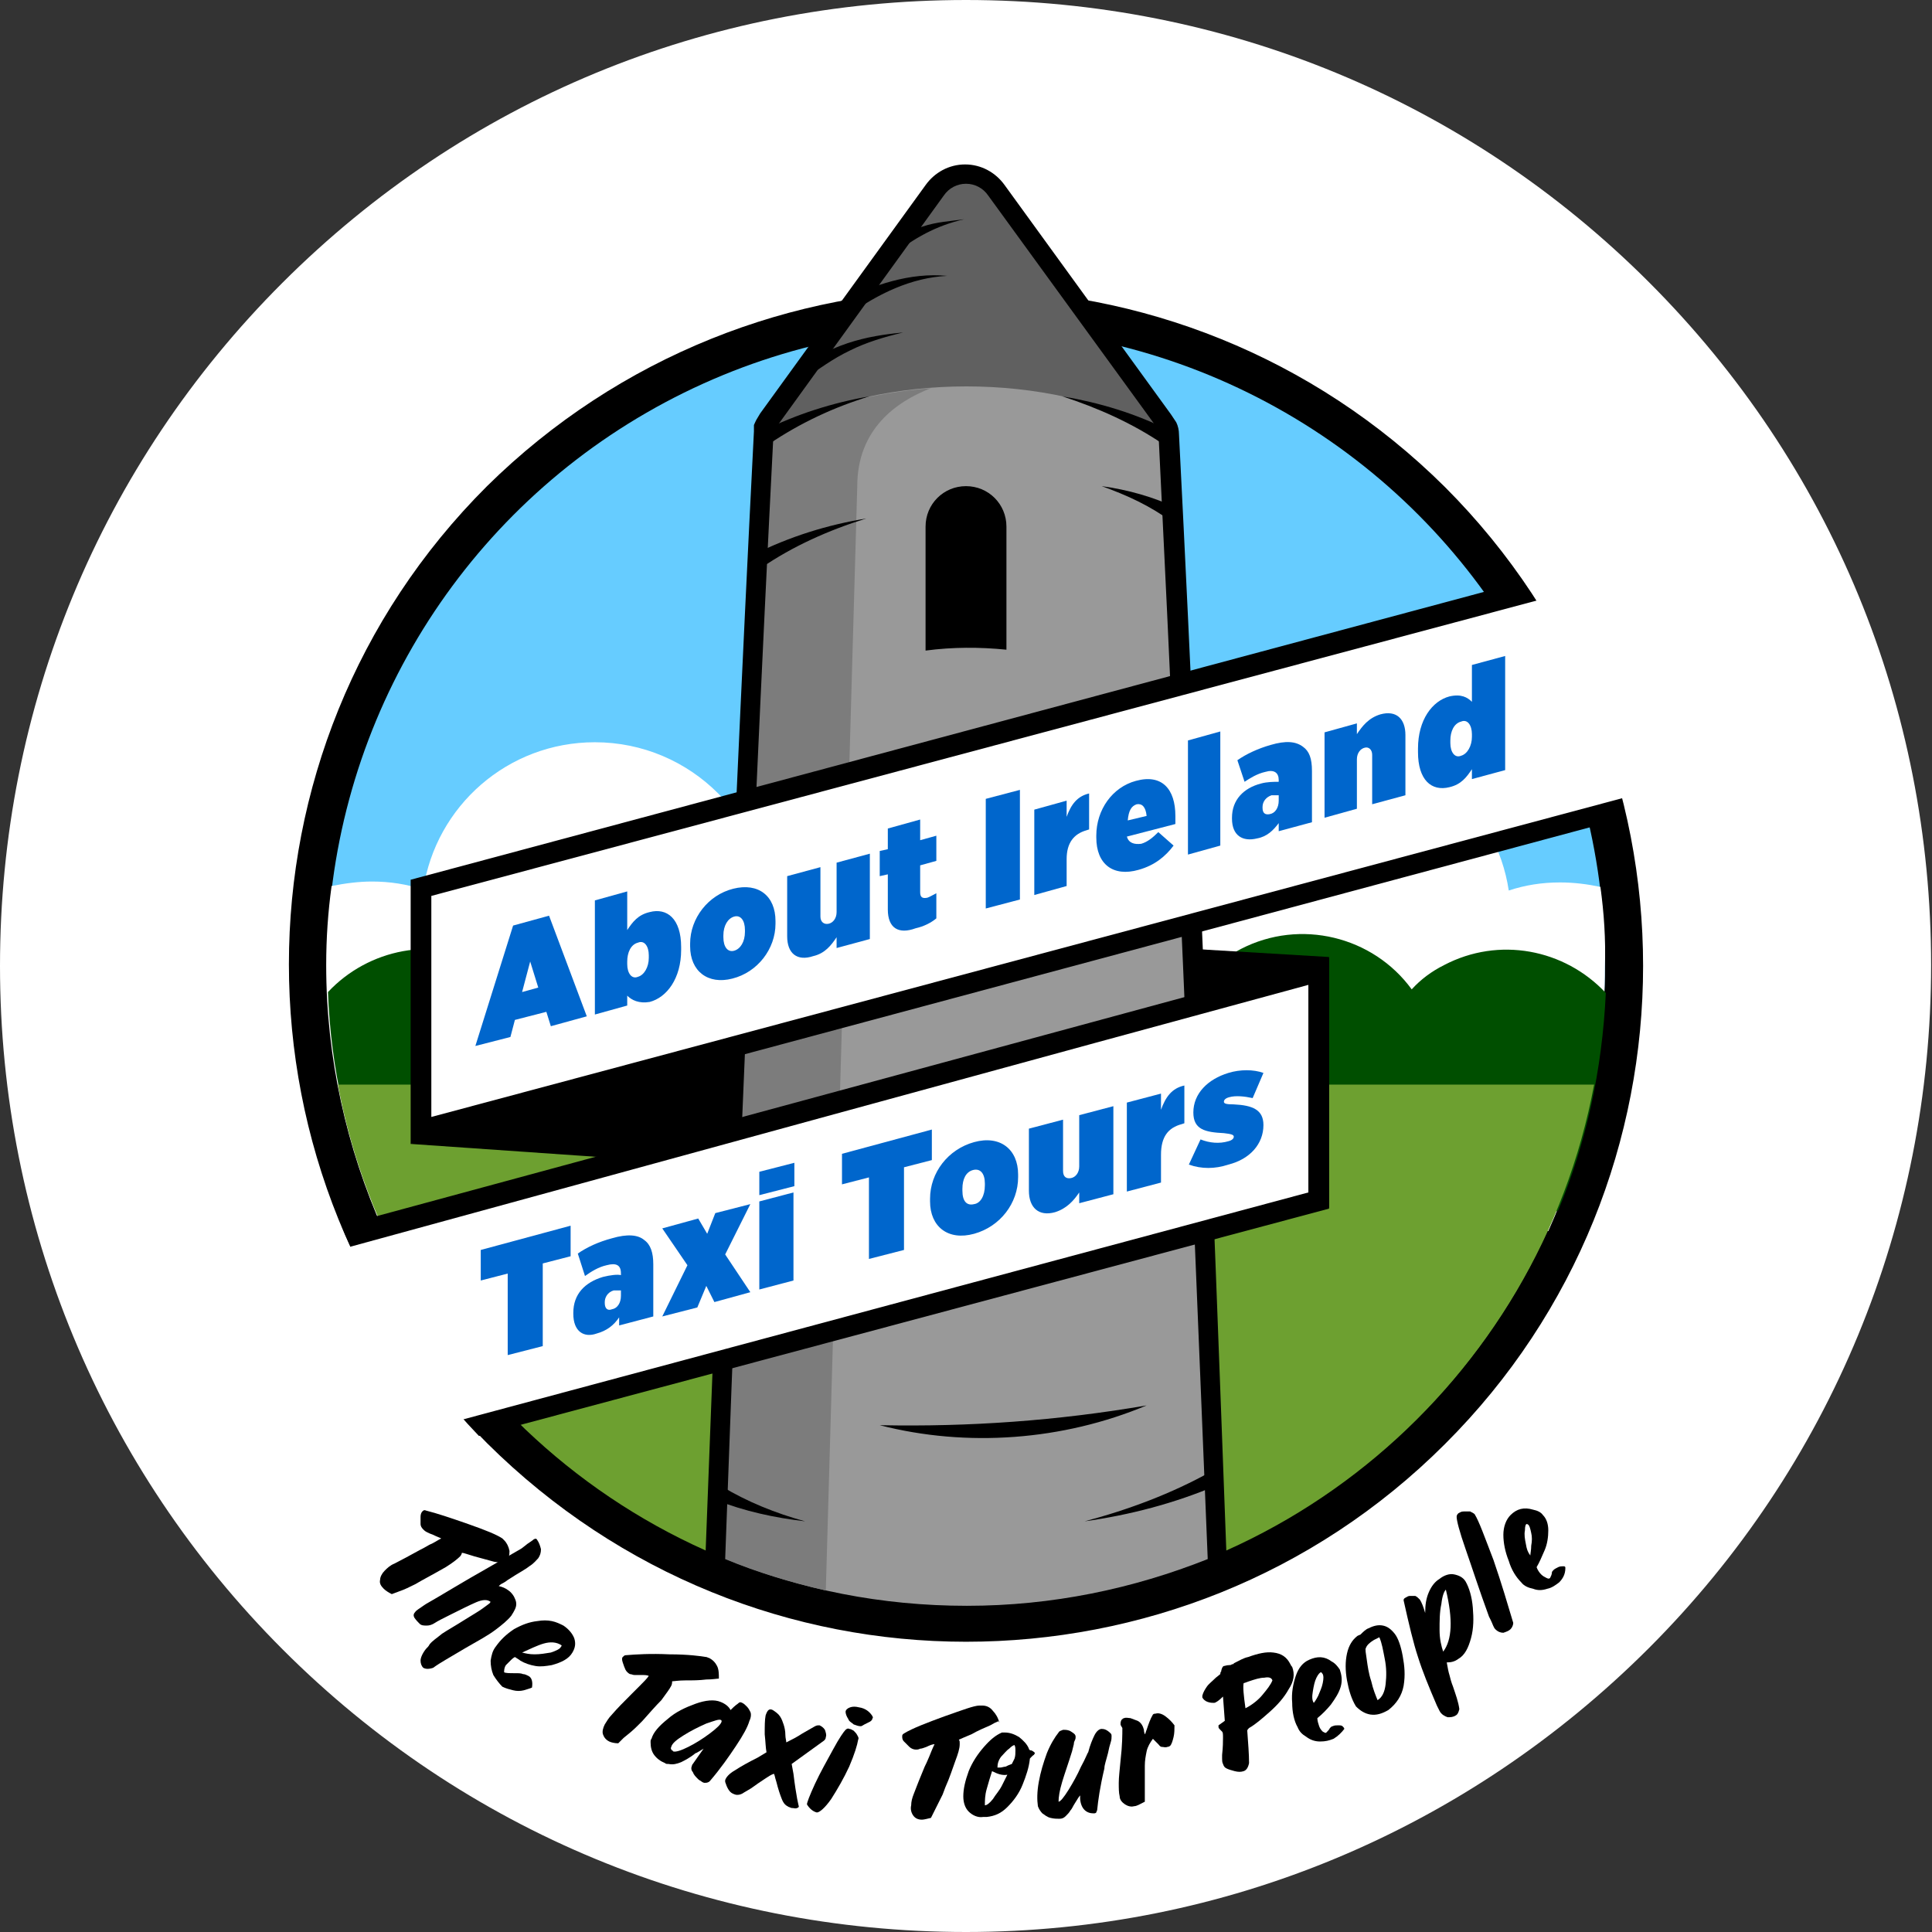 <?xml version="1.0" encoding="utf-8"?>
<!-- Generator: Adobe Illustrator 26.3.1, SVG Export Plug-In . SVG Version: 6.00 Build 0)  -->
<svg version="1.1" id="Layer_1" xmlns="http://www.w3.org/2000/svg" xmlns:xlink="http://www.w3.org/1999/xlink" x="0px" y="0px"
	 viewBox="0 0 215 215" style="enable-background:new 0 0 215 215;" xml:space="preserve">
<rect x="0" y="0" width="215" height="215" fill="#333333" stroke="none"/>
<style type="text/css">
	.st0{fill:#FFFFFF;}
	.st1{fill:#66CCFF;}
	.st2{fill:#004F00;}
	.st3{fill:#6DA030;}
	.st4{fill:#606060;}
	.st5{fill:#999999;}
	.st6{fill:#7C7C7C;}
	.st7{fill:#0066CC;}
</style>
<path class="st0" d="M107.5,215c-28.8,0-55.8-11.2-76-31.4S0,136.3,0,107.5s11.2-55.8,31.4-76C51.7,11.2,78.7,0,107.5,0
	s55.8,11.2,76,31.4c20.3,20.3,31.4,47.3,31.4,76s-11.2,55.8-31.4,76S136.3,215,107.5,215z"/>
<path class="st0" d="M107.5,182.5c-9.7,0-19.2-1.8-28.2-5.5l-2.5-1l0.1-2.7c0.6-15.5,2.6-70.4,5.4-125.3l0-0.8l0-0.1
	c0.1-0.5,0.3-1,0.6-1.4l18.9-26c1.3-1.8,3.3-2.9,5.6-2.9c2.3,0,4.4,1.1,5.6,3l18.5,25.5l0.6,1l0,0.1c0.3,0.6,0.4,1.2,0.5,1.8
	c2.6,52.6,4.6,105.7,5.2,123.1l0.2,4.7l-2.5,1C126.7,180.6,117.2,182.5,107.5,182.5z"/>
<g>
	<path d="M107.5,183c-20.2,0-39.2-7.8-53.4-22.1S32,127.7,32,107.5c0-20.2,7.8-39.2,22.1-53.4S87.3,32,107.5,32l0,0
		c20.2,0,39.2,7.8,53.4,22.1c14.2,14.2,22.1,33.2,22.1,53.4c0,20.2-7.8,39.2-22.1,53.4C146.7,175.2,127.7,183,107.5,183z"/>
	<path class="st0" d="M107.5,32.2c19.3,0,38.6,7.4,53.3,22c29.4,29.4,29.4,77.2,0,106.5c-14.7,14.7-34,22-53.3,22
		s-38.5-7.4-53.3-22.1c-29.4-29.4-29.4-77.2,0-106.5C68.9,39.6,88.2,32.2,107.5,32.2 M107.5,31.7c-20.3,0-39.3,7.9-53.7,22.2
		s-22.2,33.4-22.2,53.7s7.9,39.3,22.2,53.7c14.3,14.3,33.4,22.2,53.7,22.2s39.3-7.9,53.7-22.2c14.3-14.3,22.2-33.4,22.2-53.7
		s-7.9-39.3-22.2-53.7S127.8,31.7,107.5,31.7L107.5,31.7z"/>
</g>
<path d="M107.5,183.3c-20.3,0-39.3-7.9-53.7-22.2s-22.2-33.4-22.2-53.7s7.9-39.3,22.2-53.7s33.4-22.2,53.7-22.2s39.3,7.9,53.7,22.2
	c14.3,14.3,22.2,33.4,22.2,53.7s-7.9,39.3-22.2,53.7S127.8,183.3,107.5,183.3z"/>
<path class="st0" d="M107.5,32.2c19.3,0,38.6,7.4,53.3,22c29.4,29.4,29.4,77.2,0,106.5c-14.7,14.7-34,22-53.3,22
	s-38.5-7.4-53.3-22.1c-29.4-29.4-29.4-77.2,0-106.5C68.9,39.6,88.2,32.2,107.5,32.2 M107.5,31.1c-20.4,0-39.6,7.9-54,22.3
	s-22.3,33.6-22.3,54s7.9,39.6,22.3,54s33.6,22.3,54,22.3s39.6-7.9,54-22.3s22.3-33.6,22.3-54s-7.9-39.6-22.3-54
	C147.1,39.1,127.9,31.1,107.5,31.1L107.5,31.1z"/>
<circle class="st1" cx="107.5" cy="107.5" r="71.1"/>
<path class="st0" d="M60.5,120.5c1.8,0.6,3.7,0.9,5.7,0.9c10.7,0,19.4-8.7,19.4-19.4s-8.7-19.4-19.4-19.4c-9.7,0-17.7,7.1-19.1,16.4
	c-1.8-0.6-3.7-0.9-5.7-0.9c-1.5,0-3,0.2-4.5,0.5c-0.4,2.9-0.6,5.8-0.6,8.8c0,10.4,2.3,20.4,6.3,29.4
	C51.8,136.2,59.1,129.4,60.5,120.5z"/>
<path class="st2" d="M59.5,129.5c1,1,2.3,1.9,3.6,2.7c7.4,3.8,16.4,0.9,20.3-6.4c3.8-7.4,0.9-16.4-6.4-20.3
	c-6.7-3.5-14.7-1.4-19,4.5c-1-1-2.3-1.9-3.6-2.7c-6.1-3.2-13.4-1.7-17.9,3.1c0.3,8.5,2.2,16.7,5.3,24.2
	C48.1,137.2,55.4,135.1,59.5,129.5z"/>
<path class="st0" d="M178.1,98.7c-1.4-0.3-2.9-0.5-4.5-0.5c-2,0-3.9,0.3-5.7,0.9c-1.4-9.3-9.4-16.4-19.1-16.4
	c-10.7,0-19.4,8.7-19.4,19.4s8.7,19.4,19.4,19.4c2,0,3.9-0.3,5.7-0.9c1.3,8.9,8.7,15.7,17.8,16.4c4-8.9,6.3-18.9,6.3-29.4
	C178.7,104.5,178.5,101.6,178.1,98.7z"/>
<path class="st2" d="M160.7,107.4c-1.4,0.7-2.6,1.6-3.6,2.7c-4.3-5.9-12.4-7.9-19-4.5c-7.4,3.8-10.2,12.9-6.4,20.3
	c3.8,7.4,12.9,10.2,20.3,6.4c1.4-0.7,2.6-1.6,3.6-2.7c4,5.5,11.4,7.7,17.8,5.1c3.1-7.5,4.9-15.6,5.3-24.2
	C174.1,105.6,166.8,104.2,160.7,107.4z"/>
<path class="st3" d="M37.6,120.7c6.2,33,35.1,58,69.9,58s63.7-25,69.9-58L37.6,120.7L37.6,120.7z"/>
<g>
	<path d="M55,173.8c-0.7-0.2-1.5-0.4-2.2-0.6c-0.7-0.2-1.2-0.4-1.4-0.4c0,0.1-0.1,0.3-0.2,0.4c-0.3,0.3-0.8,0.7-1.6,1.2
		c-0.7,0.4-1.6,0.9-2.7,1.5l-0.7,0.4c-0.6,0.3-1.2,0.6-1.8,0.8l-0.8,0.3c-0.4-0.2-0.7-0.4-0.9-0.6c-0.3-0.3-0.5-0.6-0.4-1
		c0-0.3,0.2-0.7,0.5-1c0.3-0.3,0.6-0.6,1.1-0.8c0.8-0.4,1.7-0.9,2.8-1.5c0.2-0.1,0.6-0.3,1.1-0.6c0.5-0.2,0.9-0.5,1.3-0.7
		c-0.2-0.1-0.5-0.2-0.9-0.4c-0.3-0.1-0.5-0.2-0.7-0.3c-0.2-0.1-0.3-0.2-0.4-0.3c-0.2-0.2-0.3-0.4-0.3-0.6c0-0.3,0-0.6,0-0.8
		c0-0.3,0.1-0.5,0.2-0.6c0.1-0.1,0.2-0.2,0.4-0.1c1.2,0.3,2.7,0.8,4.7,1.5c2,0.7,3.2,1.2,3.8,1.6c0.1,0.1,0.2,0.2,0.2,0.2
		c0.3,0.3,0.5,0.7,0.6,1.2c0,0.5-0.1,0.9-0.3,1.4C56.2,174,55.7,173.9,55,173.8z"/>
	<path d="M47.1,185.6c-0.2-0.2-0.3-0.5-0.3-0.8c0-0.3,0.2-0.8,0.6-1.3c0.2-0.2,0.3-0.3,0.4-0.5c0.3-0.4,0.8-0.7,1.4-1.2
		c0.6-0.4,1.5-0.9,2.6-1.6c0.8-0.5,1.5-0.9,1.9-1.2c0.4-0.3,0.7-0.5,0.8-0.6c0.1-0.1,0.1-0.2,0-0.2c-0.3-0.2-0.8-0.2-1.5,0.1
		c-0.7,0.3-1.7,0.8-2.9,1.4c-0.8,0.4-1.4,0.7-1.7,0.9c-0.3,0.2-0.6,0.3-0.9,0.3c-0.3,0-0.6,0-0.8-0.2c-0.2-0.2-0.4-0.4-0.6-0.7
		c-0.1-0.2-0.1-0.4,0.1-0.6c0.1-0.2,0.5-0.4,0.9-0.7l0.3-0.2c1.6-0.9,4-2.4,7.2-4.2l3.3-1.9c0.2-0.1,0.4-0.3,0.8-0.6
		c0.3-0.2,0.6-0.4,0.7-0.5c0.2-0.1,0.3-0.1,0.4,0.1c0.2,0.3,0.3,0.6,0.4,1c0,0.4-0.1,0.7-0.3,1c-0.2,0.2-0.5,0.6-1,0.9
		c-0.5,0.4-1.3,0.8-2.2,1.4c-0.2,0.1-0.4,0.3-0.6,0.4c-0.2,0.1-0.4,0.2-0.6,0.4c0.4,0.1,0.7,0.2,1.1,0.5c0.3,0.2,0.6,0.6,0.7,0.9
		c0.2,0.4,0.2,0.8,0,1.2c-0.1,0.2-0.2,0.4-0.4,0.7c-0.4,0.5-1,1-1.8,1.6c-0.8,0.6-1.9,1.2-3.3,2c-1,0.6-1.7,1-2.2,1.3
		c-0.5,0.3-1,0.6-1.4,0.9C47.6,185.8,47.3,185.7,47.1,185.6z"/>
	<path d="M54.9,186.4c-0.2-0.5-0.3-1-0.3-1.6c0.1-0.6,0.2-1.1,0.6-1.6c0.5-0.7,1.1-1.3,2-1.9c0.9-0.5,1.7-0.8,2.6-0.9
		c0.6-0.1,1.1-0.1,1.6,0s0.9,0.3,1.3,0.5c0.6,0.4,1,0.9,1.2,1.4c0.2,0.6,0.1,1.1-0.2,1.6c-0.4,0.7-1.2,1.1-2.3,1.4
		c-0.6,0.1-1.2,0.2-1.8,0.1c-0.6-0.1-1.2-0.3-1.7-0.6c-0.1-0.1-0.3-0.2-0.6-0.4c0,0-0.2,0.1-0.4,0.3c-0.2,0.2-0.4,0.4-0.6,0.6
		c-0.2,0.3-0.2,0.6-0.2,0.8c0.2,0.1,0.6,0.1,1.2,0.1c0.4,0,0.7,0,0.9,0.1c0.2,0,0.4,0.1,0.6,0.2c0.4,0.2,0.5,0.7,0.4,1.3
		c-0.2,0.1-0.6,0.2-0.9,0.3c-0.4,0.1-0.8,0.1-1.2,0c-0.4-0.1-0.8-0.2-1.2-0.4C55.6,187.4,55.2,186.9,54.9,186.4z M59.5,184.1
		c0.6,0,1.2-0.1,1.8-0.2c0.6-0.2,1-0.4,1.1-0.6c0.1-0.1,0.1-0.2,0.1-0.2c-0.6-0.4-1.3-0.4-2-0.2c-0.7,0.2-1.5,0.6-2.4,1
		C58.5,184,58.9,184.1,59.5,184.1z"/>
	<path d="M78.6,186.9c-0.8,0.1-1.5,0.1-2.3,0.1c-0.8,0-1.3,0.1-1.5,0.1c0,0.1,0,0.3-0.1,0.5c-0.2,0.4-0.6,0.9-1.1,1.6
		c-0.6,0.6-1.3,1.4-2.1,2.3l-0.6,0.6c-0.5,0.5-1,0.9-1.5,1.3l-0.6,0.6c-0.4,0-0.8-0.1-1-0.2c-0.4-0.2-0.6-0.5-0.7-0.8
		c-0.1-0.3,0-0.7,0.2-1.1c0.2-0.3,0.4-0.7,0.8-1.1c0.6-0.7,1.3-1.4,2.2-2.3c0.2-0.2,0.5-0.5,0.9-0.9c0.4-0.4,0.8-0.8,1-1.1
		c-0.2-0.1-0.5-0.1-0.9-0.1c-0.3,0-0.6,0-0.7,0c-0.2,0-0.3-0.1-0.5-0.1c-0.2-0.1-0.4-0.3-0.5-0.5c-0.1-0.2-0.2-0.5-0.3-0.8
		c-0.1-0.3-0.1-0.5,0-0.6c0.1-0.1,0.2-0.2,0.3-0.2c1.2-0.1,2.8-0.2,4.9-0.1c2.1,0,3.5,0.2,4.1,0.3c0.1,0,0.2,0.1,0.3,0.1
		c0.4,0.2,0.7,0.5,0.9,0.9c0.2,0.4,0.2,0.9,0.2,1.4C79.8,186.8,79.3,186.9,78.6,186.9z"/>
	<path d="M77.1,197.2c-0.2-0.2-0.2-0.5-0.1-0.7c0-0.1,0.1-0.2,0.1-0.2c0.5-0.7,0.9-1.3,1.2-1.7c-0.2,0.1-0.3,0.2-0.5,0.3
		s-0.3,0.2-0.4,0.2c-0.6,0.5-1.2,0.8-1.6,1c-0.5,0.2-0.9,0.3-1.4,0.2c-0.2,0-0.3,0-0.4-0.1c-0.5-0.2-0.9-0.5-1.2-0.9
		c-0.3-0.4-0.4-0.9-0.4-1.4c0-0.2,0-0.3,0.1-0.4c0.2-0.7,0.8-1.4,1.8-2.2c0.9-0.8,2-1.3,3.1-1.7c1.1-0.4,2.1-0.5,2.8-0.2
		c0.5,0.2,0.9,0.5,1.1,0.9c0.2-0.2,0.5-0.5,0.8-0.7c0.2-0.2,0.3-0.2,0.5-0.1c0.2,0.1,0.3,0.2,0.5,0.4c0.2,0.2,0.3,0.4,0.4,0.6
		c0.1,0.2,0.1,0.6-0.1,1c-0.2,0.7-0.7,1.6-1.5,2.8s-1.7,2.5-2.9,3.9c-0.2,0.2-0.4,0.2-0.6,0.2c-0.1,0-0.3-0.1-0.4-0.2
		c-0.2-0.1-0.3-0.2-0.3-0.2C77.4,197.7,77.2,197.5,77.1,197.2z M74.9,194.9c0.3,0.1,0.9-0.1,1.7-0.5c0.8-0.4,1.6-0.9,2.4-1.5
		s1.2-1,1.3-1.3c0-0.1,0-0.2-0.1-0.2c-0.2-0.1-0.7,0.1-1.6,0.4c-0.9,0.4-1.7,0.8-2.5,1.3c-0.8,0.5-1.3,0.9-1.4,1.3
		c-0.1,0.2,0,0.3,0.1,0.4C74.9,194.8,74.9,194.9,74.9,194.9z"/>
	<path d="M87,200.2c-0.2-0.5-0.4-1.1-0.6-1.9c-0.2-0.6-0.2-0.9-0.3-0.9c-0.3,0.1-0.6,0.3-0.9,0.5c-0.3,0.2-0.6,0.4-0.9,0.6
		c-0.1,0.1-0.3,0.2-0.7,0.5c-0.3,0.2-0.7,0.4-1,0.6c-0.2,0.1-0.5,0.2-0.8,0.1c-0.3-0.1-0.5-0.2-0.7-0.5c-0.2-0.3-0.3-0.6-0.4-0.9
		c0,0,0-0.1,0-0.2c0.1-0.3,0.4-0.7,1.1-1.1c0.6-0.4,1.5-0.9,2.5-1.4l1-0.6c-0.1-0.5-0.1-1.1-0.2-2c0-0.9,0-1.6,0.1-2.1
		c0.2-0.6,0.4-0.8,0.8-0.6c0.3,0.2,0.6,0.4,0.8,0.7c0.2,0.3,0.3,0.6,0.4,0.9c0.1,0.3,0.2,0.7,0.2,1.2c0,0.3,0.1,0.6,0.1,0.8
		c0.6-0.3,1.2-0.6,1.8-1l1.4-0.8c0.2-0.1,0.3-0.1,0.5-0.1c0.2,0.1,0.4,0.2,0.6,0.5c0.1,0.3,0.2,0.6,0.1,0.8c0,0.2-0.1,0.3-0.2,0.4
		l-3.6,2.6l0.2,1.1c0.3,2.5,0.6,3.7,0.6,3.6c0,0.1-0.1,0.2-0.2,0.2c-0.2,0.1-0.3,0-0.6,0c-0.1,0-0.2-0.1-0.3-0.1
		C87.4,200.9,87.2,200.7,87,200.2z"/>
	<path d="M89.8,200.8c0-0.2,0.3-1,0.9-2.3c0.6-1.3,1.3-2.5,2-3.8c0.7-1.3,1.2-2,1.4-2.2c0.1-0.1,0.3-0.2,0.4-0.1
		c0.2,0,0.3,0.1,0.5,0.2c0.2,0.2,0.3,0.3,0.4,0.5c0.1,0.2,0.2,0.3,0.1,0.5c-0.1,0.6-0.4,1.6-1,3c-0.6,1.3-1.3,2.5-2,3.6
		c-0.7,1-1.3,1.5-1.6,1.5C90.5,201.6,90.1,201.3,89.8,200.8z M95,191.9c-0.2-0.2-0.5-0.3-0.6-0.6c-0.2-0.3-0.3-0.6-0.3-0.8
		c0-0.2,0.2-0.4,0.5-0.5c0.3-0.1,0.6-0.1,1,0c0.7,0.1,1.2,0.5,1.5,1c0,0.1,0.1,0.1,0,0.2c0,0.1-0.1,0.3-0.3,0.4
		c-0.2,0.1-0.4,0.2-0.6,0.3c-0.2,0.1-0.3,0.2-0.4,0.2C95.5,192.1,95.3,192,95,191.9z"/>
	<path d="M110.2,192c-0.7,0.3-1.4,0.6-2.1,1c-0.7,0.3-1.2,0.5-1.4,0.6c0.1,0.1,0.1,0.2,0.1,0.5c0,0.5-0.2,1.1-0.5,1.9
		c-0.3,0.8-0.6,1.8-1.1,2.9l-0.3,0.8c-0.3,0.6-0.6,1.2-0.9,1.8l-0.4,0.8c-0.4,0.1-0.8,0.2-1,0.2c-0.5,0-0.8-0.2-1-0.5
		c-0.2-0.3-0.3-0.7-0.2-1.1c0-0.4,0.1-0.8,0.3-1.3c0.3-0.8,0.7-1.8,1.2-3c0.1-0.2,0.3-0.6,0.5-1.1c0.2-0.5,0.4-1,0.6-1.4
		c-0.2,0-0.5,0.1-0.9,0.3c-0.3,0.1-0.5,0.2-0.7,0.2c-0.2,0.1-0.3,0.1-0.5,0.1c-0.2,0-0.5-0.1-0.7-0.3c-0.2-0.2-0.4-0.4-0.6-0.6
		c-0.2-0.2-0.2-0.4-0.2-0.6c0-0.2,0.1-0.2,0.2-0.3c1-0.6,2.6-1.2,4.5-1.9c2-0.7,3.3-1.2,3.9-1.2c0.2,0,0.2,0,0.3,0
		c0.5,0,0.9,0.2,1.2,0.6c0.3,0.3,0.6,0.8,0.7,1.3C111.3,191.4,110.9,191.6,110.2,192z"/>
	<path d="M107.8,201.6c-0.4-0.4-0.6-1-0.6-1.7c0-0.8,0.2-1.7,0.6-2.8c0.4-1,1-1.9,1.7-2.7c0.7-0.8,1.3-1.3,2-1.6c0.1,0,0.2,0,0.3,0
		c0.6,0,1.1,0.2,1.6,0.5c0.5,0.4,0.9,0.8,1.1,1.3c0,0.1,0.1,0.2,0.3,0.2c0.2,0.1,0.3,0.2,0.3,0.2c0.1,0.1,0.1,0.1,0,0.2
		c0,0.1-0.1,0.1-0.2,0.2c-0.1,0.1-0.1,0.1-0.2,0.2c-0.1,0.1-0.1,0.1-0.1,0.2c-0.1,0.9-0.4,1.8-0.8,2.8c-0.4,1-1,1.8-1.7,2.5
		c-0.7,0.7-1.4,1-2.3,1.1c-0.2,0-0.3,0-0.4,0C108.8,202.3,108.2,202,107.8,201.6z M110.5,200.2c0.3-0.5,0.7-0.9,1-1.5
		c0.3-0.6,0.5-1,0.6-1.2c-0.6,0.1-1.1-0.1-1.7-0.4c-0.2,0.6-0.4,1.3-0.6,2c-0.2,0.7-0.2,1.3-0.2,1.8
		C109.8,200.9,110.1,200.7,110.5,200.2z M111.3,196.7c0.2,0,0.4-0.1,0.6-0.1c0.2-0.1,0.4-0.2,0.7-0.3c0.1-0.2,0.2-0.4,0.3-0.6
		c0.1-0.3,0.1-0.6,0.1-0.9c0-0.2,0-0.4-0.1-0.6c-0.1,0-0.3,0.1-0.6,0.4c-0.3,0.2-0.6,0.6-0.9,0.9c-0.3,0.4-0.4,0.8-0.4,1.2
		C111,196.7,111.1,196.7,111.3,196.7z"/>
	<path d="M120.2,200.2c0-0.2,0-0.3,0-0.4c-0.1,0.1-0.3,0.4-0.6,0.9c-0.2,0.3-0.3,0.6-0.5,0.8c-0.1,0.2-0.3,0.4-0.5,0.6
		c-0.2,0.2-0.4,0.3-0.7,0.3c-0.3,0-0.6,0-1-0.1s-0.6-0.3-0.9-0.5c-0.2-0.2-0.4-0.5-0.5-0.8c-0.1-0.7-0.1-1.6,0.1-2.7
		c0.2-1.1,0.5-2.1,0.9-3.2c0.4-1,0.9-1.8,1.3-2.3c0.1-0.2,0.3-0.2,0.5-0.3c0.3,0,0.6,0,0.9,0.2c0.3,0.2,0.5,0.3,0.5,0.6
		c0,0.1,0,0.2-0.1,0.4c-0.1,0.2-0.1,0.3-0.1,0.4l-0.2,0.8c-0.4,1.3-0.8,2.4-1.1,3.4c-0.3,1-0.4,1.7-0.4,2.2c0.2,0,0.6-0.5,1.1-1.3
		s1-1.7,1.4-2.6c0.5-0.9,0.7-1.5,0.8-1.6c0.2-0.8,0.5-1.5,0.7-1.9c0.2-0.4,0.5-0.7,0.8-0.7c0.3,0,0.6,0.1,1,0.5
		c0.1,0.1,0.1,0.2,0.1,0.3c0,0.2,0,0.4-0.1,0.7c-0.1,0.3-0.2,0.7-0.3,1.2c-0.2,0.8-0.4,1.3-0.4,1.7c-0.5,2.1-0.7,3.6-0.8,4.6
		c0,0.1-0.1,0.2-0.1,0.3c-0.1,0.1-0.2,0.1-0.3,0.1C120.9,201.8,120.3,201.3,120.2,200.2z"/>
	<path d="M126.2,201c-0.3,0.1-0.7,0-1-0.2c-0.3-0.2-0.6-0.5-0.6-0.9c-0.1-0.4-0.1-0.9-0.1-1.5c0-0.6,0.1-1.4,0.2-2.5
		c0.2-1.7,0.2-2.9,0.2-3.6c-0.1-0.2-0.2-0.3-0.2-0.4c0-0.2,0-0.3,0.1-0.5c0.1-0.1,0.2-0.2,0.3-0.2c0.2-0.1,0.5,0,0.7,0
		c0.3,0.1,0.5,0.2,0.8,0.3c0.4,0.2,0.6,0.6,0.7,1c0,0.1,0,0.2,0.1,0.5h0c0.1-0.1,0.1-0.3,0.2-0.5c0.2-0.6,0.4-1.2,0.7-1.7
		c0.1-0.1,0.2-0.1,0.3-0.1c0.3-0.1,0.7,0,1.1,0.3c0.4,0.3,0.7,0.6,1,1c0,0.4,0,0.9-0.1,1.3c-0.1,0.4-0.2,0.8-0.4,1
		c-0.2,0.1-0.2,0.1-0.3,0.1c-0.2,0.1-0.4,0-0.6,0s-0.3-0.2-0.4-0.3c-0.1-0.1-0.3-0.3-0.6-0.6c-0.3,0.4-0.6,0.9-0.7,1.4
		c-0.1,0.5-0.2,1-0.2,1.6c0,0.5,0,1.2,0,2.1s0,1.5,0,1.9C126.8,200.8,126.5,201,126.2,201z"/>
	<path d="M138.4,197.1c-0.3,0.1-0.6,0.1-1,0c-0.4-0.1-0.7-0.2-0.9-0.3c-0.2-0.1-0.3-0.2-0.4-0.5c-0.1-0.2-0.1-0.4-0.1-0.6
		c0-0.2,0-0.3,0-0.4c0.1-0.9,0.1-1.5,0.1-1.9s0-0.6-0.1-0.7c0,0-0.1-0.1-0.2-0.2c-0.1-0.1-0.2-0.2-0.2-0.3c0-0.1,0-0.1,0-0.2
		l0.7-0.5l-0.2-2.7c-0.4,0.4-0.8,0.7-1,0.7c-0.2,0-0.4,0-0.7-0.1c-0.3-0.1-0.5-0.3-0.6-0.5c0-0.1,0-0.2,0-0.2c0.1-0.4,0.3-0.7,0.5-1
		c0.2-0.3,0.6-0.6,1-1l0.5-0.4c0-0.1,0-0.2,0.1-0.3c0-0.2,0.1-0.3,0.1-0.4c0.1-0.1,0.1-0.2,0.2-0.2c0.1,0,0.3-0.1,0.6-0.1
		c0.1,0,0.2,0,0.3-0.1c0.1,0,0.2,0,0.2-0.1c0.6-0.3,1.1-0.6,1.6-0.7c1.1-0.4,2-0.6,2.8-0.5c0.9,0.1,1.5,0.5,1.9,1.3
		c0.1,0.2,0.1,0.2,0.2,0.3c0.3,0.8,0.2,1.6-0.4,2.5c-0.5,0.9-1.2,1.7-2.1,2.5c-0.9,0.8-1.6,1.4-2.3,1.8c-0.1,0.1-0.2,0.2-0.2,0.3
		c0.1,1.4,0.2,2.6,0.2,3.6C138.9,196.7,138.7,197,138.4,197.1z M140.5,188.6c0.5-0.6,0.9-1.1,1.1-1.6c-0.1-0.3-0.4-0.4-0.9-0.3
		c-0.5,0-1.1,0.2-1.7,0.4c-0.3,0.1-0.5,0.2-0.6,0.2c-0.1,0.4,0,1.4,0.2,2.8C139.4,189.7,140.1,189.1,140.5,188.6z"/>
	<path d="M148.4,193.5c-0.5,0.2-0.9,0.3-1.5,0.3c-0.6,0-1.1-0.2-1.5-0.5c-0.5-0.3-0.8-0.6-1-1.1c-0.4-0.7-0.6-1.7-0.6-2.7
		c-0.1-1.1,0.1-2.1,0.4-3s0.8-1.5,1.5-1.8c0.9-0.4,1.7-0.4,2.5,0.2c0.4,0.2,0.7,0.6,0.9,0.9c0.2,0.6,0.3,1.2,0.1,1.9
		c-0.2,0.7-0.6,1.3-1.1,2c-0.5,0.6-1,1.1-1.5,1.5c0,0.3,0.1,0.6,0.2,0.9c0.1,0.3,0.3,0.5,0.4,0.6c0.2,0.1,0.3,0.2,0.4,0.1
		c0.2-0.2,0.3-0.3,0.4-0.5c0.1-0.1,0.2-0.2,0.3-0.2c0.2-0.1,0.4-0.1,0.6-0.1s0.4,0,0.5,0.1c0.1,0.1,0.2,0.2,0.2,0.3
		C149.3,192.8,148.9,193.2,148.4,193.5z M146.7,188.7c0.2-0.5,0.4-0.9,0.5-1.4c0.1-0.5,0.1-0.8,0-1c-0.1-0.1-0.1-0.2-0.2-0.2
		c-0.1,0-0.3,0.2-0.5,0.6c-0.2,0.4-0.3,0.9-0.4,1.5c-0.1,0.6-0.1,1,0.1,1.3C146.3,189.4,146.5,189.1,146.7,188.7z"/>
	<path d="M156.1,184.3c0.2,1.1,0.3,2.1,0.1,3.3c-0.2,1.1-0.8,2-1.7,2.7c-0.7,0.4-1.3,0.6-2,0.5c-0.6-0.1-1.1-0.4-1.6-0.9
		c-0.5-0.8-0.8-1.8-1-2.9s-0.2-2.1,0-3c0.2-0.9,0.6-1.5,1.1-1.9c0.1-0.1,0.2-0.1,0.4-0.2c0.3-0.3,0.6-0.6,0.9-0.7
		c0.6-0.3,1.1-0.4,1.6-0.3c0.5,0.1,0.9,0.4,1.3,0.9S155.9,183.2,156.1,184.3z M154.2,187.4c0.1-0.9,0.1-1.8-0.1-2.8
		s-0.3-1.7-0.6-2.4c-0.2,0.1-0.4,0.2-0.6,0.3c-0.5,0.3-0.8,0.6-0.9,0.9c-0.1,0.1,0,0.6,0.1,1.3s0.2,1.5,0.5,2.4
		c0.2,0.9,0.5,1.6,0.7,2.1C153.8,188.9,154.1,188.3,154.2,187.4z"/>
	<path d="M162,190.9c-0.3,0.2-0.6,0.2-0.9,0.2c-0.3-0.1-0.7-0.3-0.9-0.7c-0.1-0.2-0.2-0.4-0.3-0.6c-0.9-2.1-1.6-3.8-2.1-5.4
		c-0.5-1.5-1-3.6-1.6-6.3c0-0.1,0-0.2,0.2-0.3s0.3-0.2,0.5-0.2c0.2,0,0.4,0,0.6,0c0.2,0.1,0.3,0.2,0.5,0.4c0.2,0.3,0.4,0.8,0.6,1.5
		c0-0.9,0.1-1.6,0.4-2.3c0.3-0.7,0.7-1.2,1.2-1.5c0.5-0.4,1.1-0.6,1.6-0.5s1,0.3,1.3,0.8c0.4,0.7,0.7,1.7,0.8,2.9
		c0.1,1.2,0.1,2.3-0.2,3.4c-0.3,1.1-0.7,1.9-1.4,2.3c-0.4,0.3-0.8,0.4-1.3,0.4c0.1,0.6,0.2,1.1,0.3,1.4c0.1,0.4,0.2,0.8,0.4,1.3
		c0.3,0.9,0.6,1.7,0.7,2.5C162.3,190.6,162.2,190.8,162,190.9z M160.9,176.9c-0.2,0.2-0.4,0.7-0.5,1.6c-0.2,0.9-0.2,1.9-0.2,2.9
		c0,1,0.2,1.8,0.4,2.4C161.6,182.5,161.7,180.2,160.9,176.9z"/>
	<path d="M166.4,181.3c-0.2-0.2-0.3-0.6-0.5-1l-0.2-0.4c-1.1-3-1.9-5.5-2.6-7.5c-0.7-2-1-3.2-1-3.6c0-0.2,0.1-0.3,0.2-0.4
		c0.2-0.1,0.3-0.2,0.6-0.2c0.2,0,0.5,0,0.7,0c0.2,0.1,0.4,0.2,0.5,0.3c0.5,0.8,1.1,2.5,2.1,5.1c0.9,2.6,1.6,5,2.2,7
		c0,0.2-0.1,0.5-0.3,0.7c-0.2,0.2-0.5,0.3-0.8,0.4C167,181.7,166.7,181.6,166.4,181.3z"/>
	<path d="M173.5,176.1c-0.4,0.3-0.8,0.6-1.3,0.7c-0.6,0.2-1.1,0.2-1.6,0c-0.5-0.1-1-0.3-1.3-0.7c-0.6-0.6-1.1-1.4-1.4-2.4
		c-0.4-1-0.6-2-0.6-2.9c0-0.9,0.3-1.7,0.8-2.2c0.7-0.7,1.5-0.9,2.5-0.6c0.5,0.1,0.9,0.3,1.1,0.6c0.4,0.4,0.6,1,0.6,1.7
		s-0.1,1.5-0.4,2.2s-0.6,1.4-0.9,1.9c0.1,0.3,0.3,0.6,0.5,0.8c0.2,0.2,0.4,0.3,0.6,0.4c0.2,0.1,0.3,0.1,0.4,0
		c0.1-0.2,0.2-0.4,0.2-0.6c0-0.1,0.1-0.2,0.2-0.3c0.1-0.1,0.3-0.2,0.5-0.3c0.2-0.1,0.4-0.1,0.6-0.1c0.2,0,0.2,0.1,0.2,0.2
		C174.2,175.2,173.9,175.7,173.5,176.1z M170.4,172c0.1-0.5,0.1-1,0-1.4c-0.1-0.5-0.2-0.8-0.3-0.9c-0.1-0.1-0.2-0.1-0.2-0.1
		c-0.1,0-0.2,0.2-0.2,0.7c-0.1,0.5,0,1,0.1,1.5c0.1,0.6,0.2,0.9,0.5,1.3C170.3,172.9,170.4,172.5,170.4,172z"/>
</g>
<polygon points="127.8,105.3 96,103.1 45.7,127.3 147.9,134.4 147.9,106.5 "/>
<path d="M136.5,173.4c-0.6-15.5-2.5-70.4-5.3-125.1c0-0.4-0.1-0.9-0.3-1.3l-0.6-0.9l-18.5-25.5c-1-1.4-2.6-2.3-4.4-2.3
	s-3.4,0.9-4.4,2.3L84.6,46l-0.3,0.5c-0.2,0.3-0.3,0.6-0.4,0.8l0,0.3c0,0.1,0,0.2,0,0.4c-2.8,54.9-4.8,109.8-5.4,125.3l-0.1,1.6
	l1.4,0.6c8.8,3.6,18.1,5.4,27.6,5.4s18.8-1.8,27.6-5.4l1.4-0.6L136.5,173.4z"/>
<path class="st4" d="M105,21.8l-18.8,26h42.7l-18.9-26C108.8,20,106.2,20,105,21.8z"/>
<path class="st5" d="M128.9,47.8c-12.5-6.4-30.2-6.4-42.7,0c-2.8,54.7-4.8,109-5.4,125.7c8.3,3.4,17.3,5.2,26.8,5.2
	s18.5-1.9,26.8-5.2C133.7,156.8,131.6,102.5,128.9,47.8z"/>
<path class="st6" d="M95.4,54.1c0-6.3,4.3-9.4,8.2-10.9c-6.3,0.5-12.3,2-17.5,4.6c-2.8,54.7-4.8,109-5.4,125.7
	c3.6,1.5,7.3,2.6,11.2,3.5L95.4,54.1z"/>
<path d="M112,72.3V58.6c0-2.5-2-4.5-4.5-4.5c-2.5,0-4.5,2-4.5,4.5v13.8C106,72,109,72,112,72.3z"/>
<path d="M129.4,49.4c-3.4-2.3-7.2-4-11.2-5.3c4.1,0.7,8.2,1.9,12.1,3.9L129.4,49.4L129.4,49.4z"/>
<path d="M84.8,48c3.8-1.9,7.9-3.2,12-3.9c-4,1.2-7.8,3-11.2,5.3L84.8,48L84.8,48z"/>
<path d="M88.5,40.9c1.8-0.9,3.7-2,5.8-2.7c2.1-0.7,4.1-1,6.2-1.2c-2.1,0.5-4.1,1.1-5.9,2c-1.9,0.9-3.5,2.1-5.3,3.3L88.5,40.9
	L88.5,40.9z"/>
<path d="M98.3,27.1c1.4-0.6,2.8-1.4,4.4-1.9c1.5-0.5,3.1-0.6,4.6-0.8c-3.1,0.7-5.6,2.1-8.1,4.1C99.2,28.5,98.3,27.1,98.3,27.1
	L98.3,27.1z"/>
<path d="M93.6,33.5c3.6-1.8,7.7-3.2,11.8-2.8c-4,0.2-7.7,2-10.9,4.3C94.5,35,93.6,33.5,93.6,33.5L93.6,33.5z"/>
<path d="M130.3,58c-2.3-1.7-4.9-2.9-7.7-3.9c2.9,0.4,5.8,1.2,8.5,2.5L130.3,58L130.3,58z"/>
<path d="M83.9,61.7c4-2,8.2-3.3,12.5-4c-4.2,1.3-8.2,3.1-11.7,5.5L83.9,61.7L83.9,61.7z"/>
<path d="M80.3,165.4c2.8,1.7,6,3,9.3,3.9c-3.4-0.4-6.7-1.1-10-2.4L80.3,165.4L80.3,165.4z"/>
<path d="M135.4,165.3c-4.7,2-9.7,3.3-14.7,4c4.9-1.3,9.7-3.1,14-5.5L135.4,165.3L135.4,165.3z"/>
<path d="M127.6,156.4c-9.3,3.9-20,4.7-29.7,2.2C107.9,158.8,117.7,158.1,127.6,156.4L127.6,156.4z"/>
<path class="st0" d="M170.8,78.5"/>
<path d="M169.5,64.7L45.7,97.9v29.4L180.9,91C178.9,81.8,175.1,72.8,169.5,64.7z"/>
<path class="st0" d="M171.5,66.7L48,99.7v24.6l133-35.6C179,80.9,175.8,73.5,171.5,66.7z"/>
<g>
	<path class="st7" d="M57.1,103l4-1.1l4.2,11.2l-4,1.1l-0.5-1.6l-3.5,0.9l-0.5,1.9l-3.9,1L57.1,103z M59.9,109.9L59,107l-0.9,3.4
		L59.9,109.9z"/>
	<path class="st7" d="M69.8,110.8v1.1l-3.6,1v-12.7l3.6-1v4.3c0.6-0.9,1.2-1.7,2.5-2c1.9-0.5,3.5,0.7,3.5,3.9v0.3
		c0,3.2-1.6,5.3-3.5,5.8C71.1,111.7,70.3,111.3,69.8,110.8z M72.2,106.6v-0.3c0-1-0.5-1.7-1.2-1.4c-0.8,0.2-1.2,1.1-1.2,2.1v0.3
		c0,1,0.5,1.7,1.2,1.4C71.7,108.5,72.2,107.6,72.2,106.6z"/>
	<path class="st7" d="M76.8,105.3V105c0-2.8,2-5.4,4.8-6.1c2.8-0.7,4.7,0.8,4.7,3.6v0.3c0,2.8-2,5.4-4.8,6.1
		C78.8,109.6,76.8,108.1,76.8,105.3z M82.9,103.7v-0.2c0-1.1-0.5-1.7-1.2-1.5c-0.7,0.2-1.2,1-1.2,2.1v0.2c0,1.1,0.5,1.7,1.2,1.5
		C82.4,105.6,82.9,104.8,82.9,103.7z"/>
	<path class="st7" d="M87.6,104.2v-6.7l3.7-1v5.5c0,0.6,0.4,0.9,0.9,0.8c0.5-0.1,0.9-0.6,0.9-1.3v-5.5l3.7-1v9.5l-3.7,1v-1.2
		c-0.6,0.9-1.3,1.8-2.6,2.1C88.7,107,87.6,106.1,87.6,104.2z"/>
	<path class="st7" d="M98.8,101.2v-3.9l-0.9,0.2v-2.8l0.9-0.2v-2.3l3.6-1v2.3l1.8-0.5v2.8l-1.8,0.5v3c0,0.6,0.3,0.7,0.8,0.6
		c0.3-0.1,0.6-0.3,1-0.5v2.8c-0.6,0.5-1.4,0.9-2.3,1.1C100,104,98.8,103.3,98.8,101.2z"/>
	<path class="st7" d="M109.7,88.9l3.8-1v12.2l-3.8,1V88.9z"/>
	<path class="st7" d="M115.1,90.1l3.6-1v1.8c0.5-1.4,1.2-2.3,2.5-2.6v4l-0.3,0.1c-1.4,0.4-2.2,1.4-2.2,3.2v3l-3.6,1V90.1z"/>
	<path class="st7" d="M122,93.2V93c0-2.9,1.8-5.4,4.4-6.1c2.9-0.8,4.4,0.9,4.4,3.9v0.9l-5.4,1.4c0.2,0.7,0.8,0.9,1.6,0.8
		c0.7-0.2,1.3-0.7,1.9-1.3l1.7,1.5c-0.9,1.2-2.1,2.2-3.9,2.7C123.9,97.6,122,96.2,122,93.2z M127.6,90.8c-0.1-1-0.5-1.4-1.1-1.3
		c-0.6,0.2-0.9,0.7-1,1.8L127.6,90.8z"/>
	<path class="st7" d="M132.2,82.4l3.6-1v12.7l-3.6,1V82.4z"/>
	<path class="st7" d="M137.1,91.1V91c0-2,1.3-3.3,3.2-3.8c0.7-0.2,1.5-0.2,2-0.2v-0.2c0-0.8-0.5-1.2-1.5-0.9
		c-0.9,0.2-1.7,0.7-2.3,1.1l-0.8-2.4c1-0.7,2.3-1.3,3.7-1.7c1.7-0.5,2.8-0.4,3.6,0.2c0.7,0.5,1,1.3,1,2.7v5.7l-3.7,1v-0.9
		c-0.6,0.8-1.3,1.5-2.4,1.7C138.3,93.7,137.1,93,137.1,91.1z M142.3,89.1v-0.6c-0.2,0-0.5,0-0.8,0c-0.6,0.2-1,0.7-1,1.3v0.1
		c0,0.6,0.3,0.8,0.8,0.7C141.9,90.5,142.3,89.9,142.3,89.1z"/>
	<path class="st7" d="M147.4,81.5l3.6-1v1.2c0.6-0.9,1.3-1.8,2.6-2.2c1.8-0.5,2.8,0.5,2.8,2.3v6.7l-3.7,1V84c0-0.6-0.4-0.9-0.8-0.8
		c-0.5,0.1-0.9,0.6-0.9,1.3v5.5l-3.6,1V81.5z"/>
	<path class="st7" d="M157.8,83.7v-0.4c0-3.2,1.6-5.3,3.5-5.8c1.3-0.3,2,0.1,2.5,0.6V74l3.7-1v12.7l-3.7,1v-1.1
		c-0.6,0.9-1.2,1.7-2.5,2C159.3,88.1,157.8,86.8,157.8,83.7z M163.8,82v-0.3c0-1-0.5-1.7-1.2-1.4c-0.8,0.2-1.2,1.1-1.2,2.1v0.3
		c0,1,0.5,1.7,1.2,1.4C163.3,83.9,163.8,83,163.8,82z"/>
</g>
<path d="M53.3,159.8l94.6-25.3v-27.9L38,136.4C41.5,144.9,46.6,152.8,53.3,159.8z"/>
<path class="st0" d="M51,158.1l94.6-25.4v-23.1c-25.1,6.8-80.9,22.1-107.2,29.3C41.5,145.8,45.7,152.3,51,158.1z"/>
<g>
	<path class="st7" d="M56.6,141.7l-3.1,0.8v-3.4l10-2.7v3.4l-3.1,0.8v9.2l-3.9,1V141.7z"/>
	<path class="st7" d="M63.8,146.2v-0.1c0-2.1,1.3-3.4,3.3-4c0.8-0.2,1.6-0.3,2-0.2v-0.2c0-0.9-0.5-1.2-1.6-0.9
		c-0.9,0.2-1.7,0.7-2.4,1.2l-0.8-2.5c1-0.7,2.3-1.3,3.8-1.7c1.7-0.5,2.9-0.4,3.6,0.2c0.7,0.5,1,1.4,1,2.7v5.8l-3.8,1v-0.9
		c-0.6,0.9-1.4,1.5-2.5,1.8C65,148.9,63.8,148.2,63.8,146.2z M69.1,144.2v-0.6c-0.2,0-0.5,0-0.8,0c-0.7,0.2-1,0.8-1,1.3v0.1
		c0,0.6,0.3,0.9,0.8,0.7C68.7,145.6,69.1,145,69.1,144.2z"/>
	<path class="st7" d="M78.7,137.3l0.9-2.3l3.9-1l-2.8,5.6l2.8,4.2l-4,1.1l-0.9-1.8l-1,2.4l-3.9,1l2.8-5.7l-2.8-4.1l4-1.1L78.7,137.3
		z"/>
	<path class="st7" d="M84.5,130.4l3.9-1v2.6l-3.9,1V130.4z M84.5,133.7l3.8-1v9.8l-3.8,1V133.7z"/>
	<path class="st7" d="M96.8,131l-3.1,0.8v-3.4l10-2.7v3.4l-3.1,0.8v9.2l-3.9,1V131z"/>
	<path class="st7" d="M103.5,133.7v-0.3c0-2.9,2-5.5,4.9-6.3c2.9-0.8,4.9,0.8,4.9,3.6v0.3c0,2.9-2,5.5-4.9,6.3
		C105.5,138.1,103.5,136.5,103.5,133.7z M109.6,131.9v-0.2c0-1.1-0.5-1.7-1.3-1.5s-1.2,1-1.2,2.1v0.2c0,1.2,0.5,1.7,1.3,1.5
		C109.1,133.9,109.6,133.1,109.6,131.9z"/>
	<path class="st7" d="M114.5,132.5v-6.9l3.8-1v5.7c0,0.7,0.4,0.9,0.9,0.8c0.5-0.1,0.9-0.6,0.9-1.3v-5.7l3.8-1v9.8l-3.8,1v-1.2
		c-0.6,0.9-1.4,1.8-2.7,2.2C115.6,135.4,114.5,134.4,114.5,132.5z"/>
	<path class="st7" d="M125.4,122.7l3.8-1v1.8c0.5-1.4,1.2-2.4,2.6-2.7v4.2l-0.3,0.1c-1.5,0.4-2.3,1.4-2.3,3.4v3.1l-3.8,1V122.7z"/>
	<path class="st7" d="M132.3,129.6l1.3-2.8c1,0.4,2.1,0.5,3.1,0.2c0.4-0.1,0.6-0.3,0.6-0.5v0c0-0.2-0.2-0.3-1.1-0.4
		c-2.1-0.1-3.4-0.4-3.4-2.3v0c0-2.1,1.6-3.7,3.9-4.4c1.3-0.4,2.8-0.4,3.9,0l-1.2,2.8c-0.9-0.2-1.9-0.3-2.6-0.1
		c-0.4,0.1-0.6,0.3-0.6,0.5v0c0,0.2,0.2,0.3,1.1,0.3c2.1,0.1,3.3,0.6,3.3,2.3v0c0,2.1-1.5,3.8-3.9,4.4
		C135.2,130.1,133.7,130.1,132.3,129.6z"/>
</g>
</svg>
